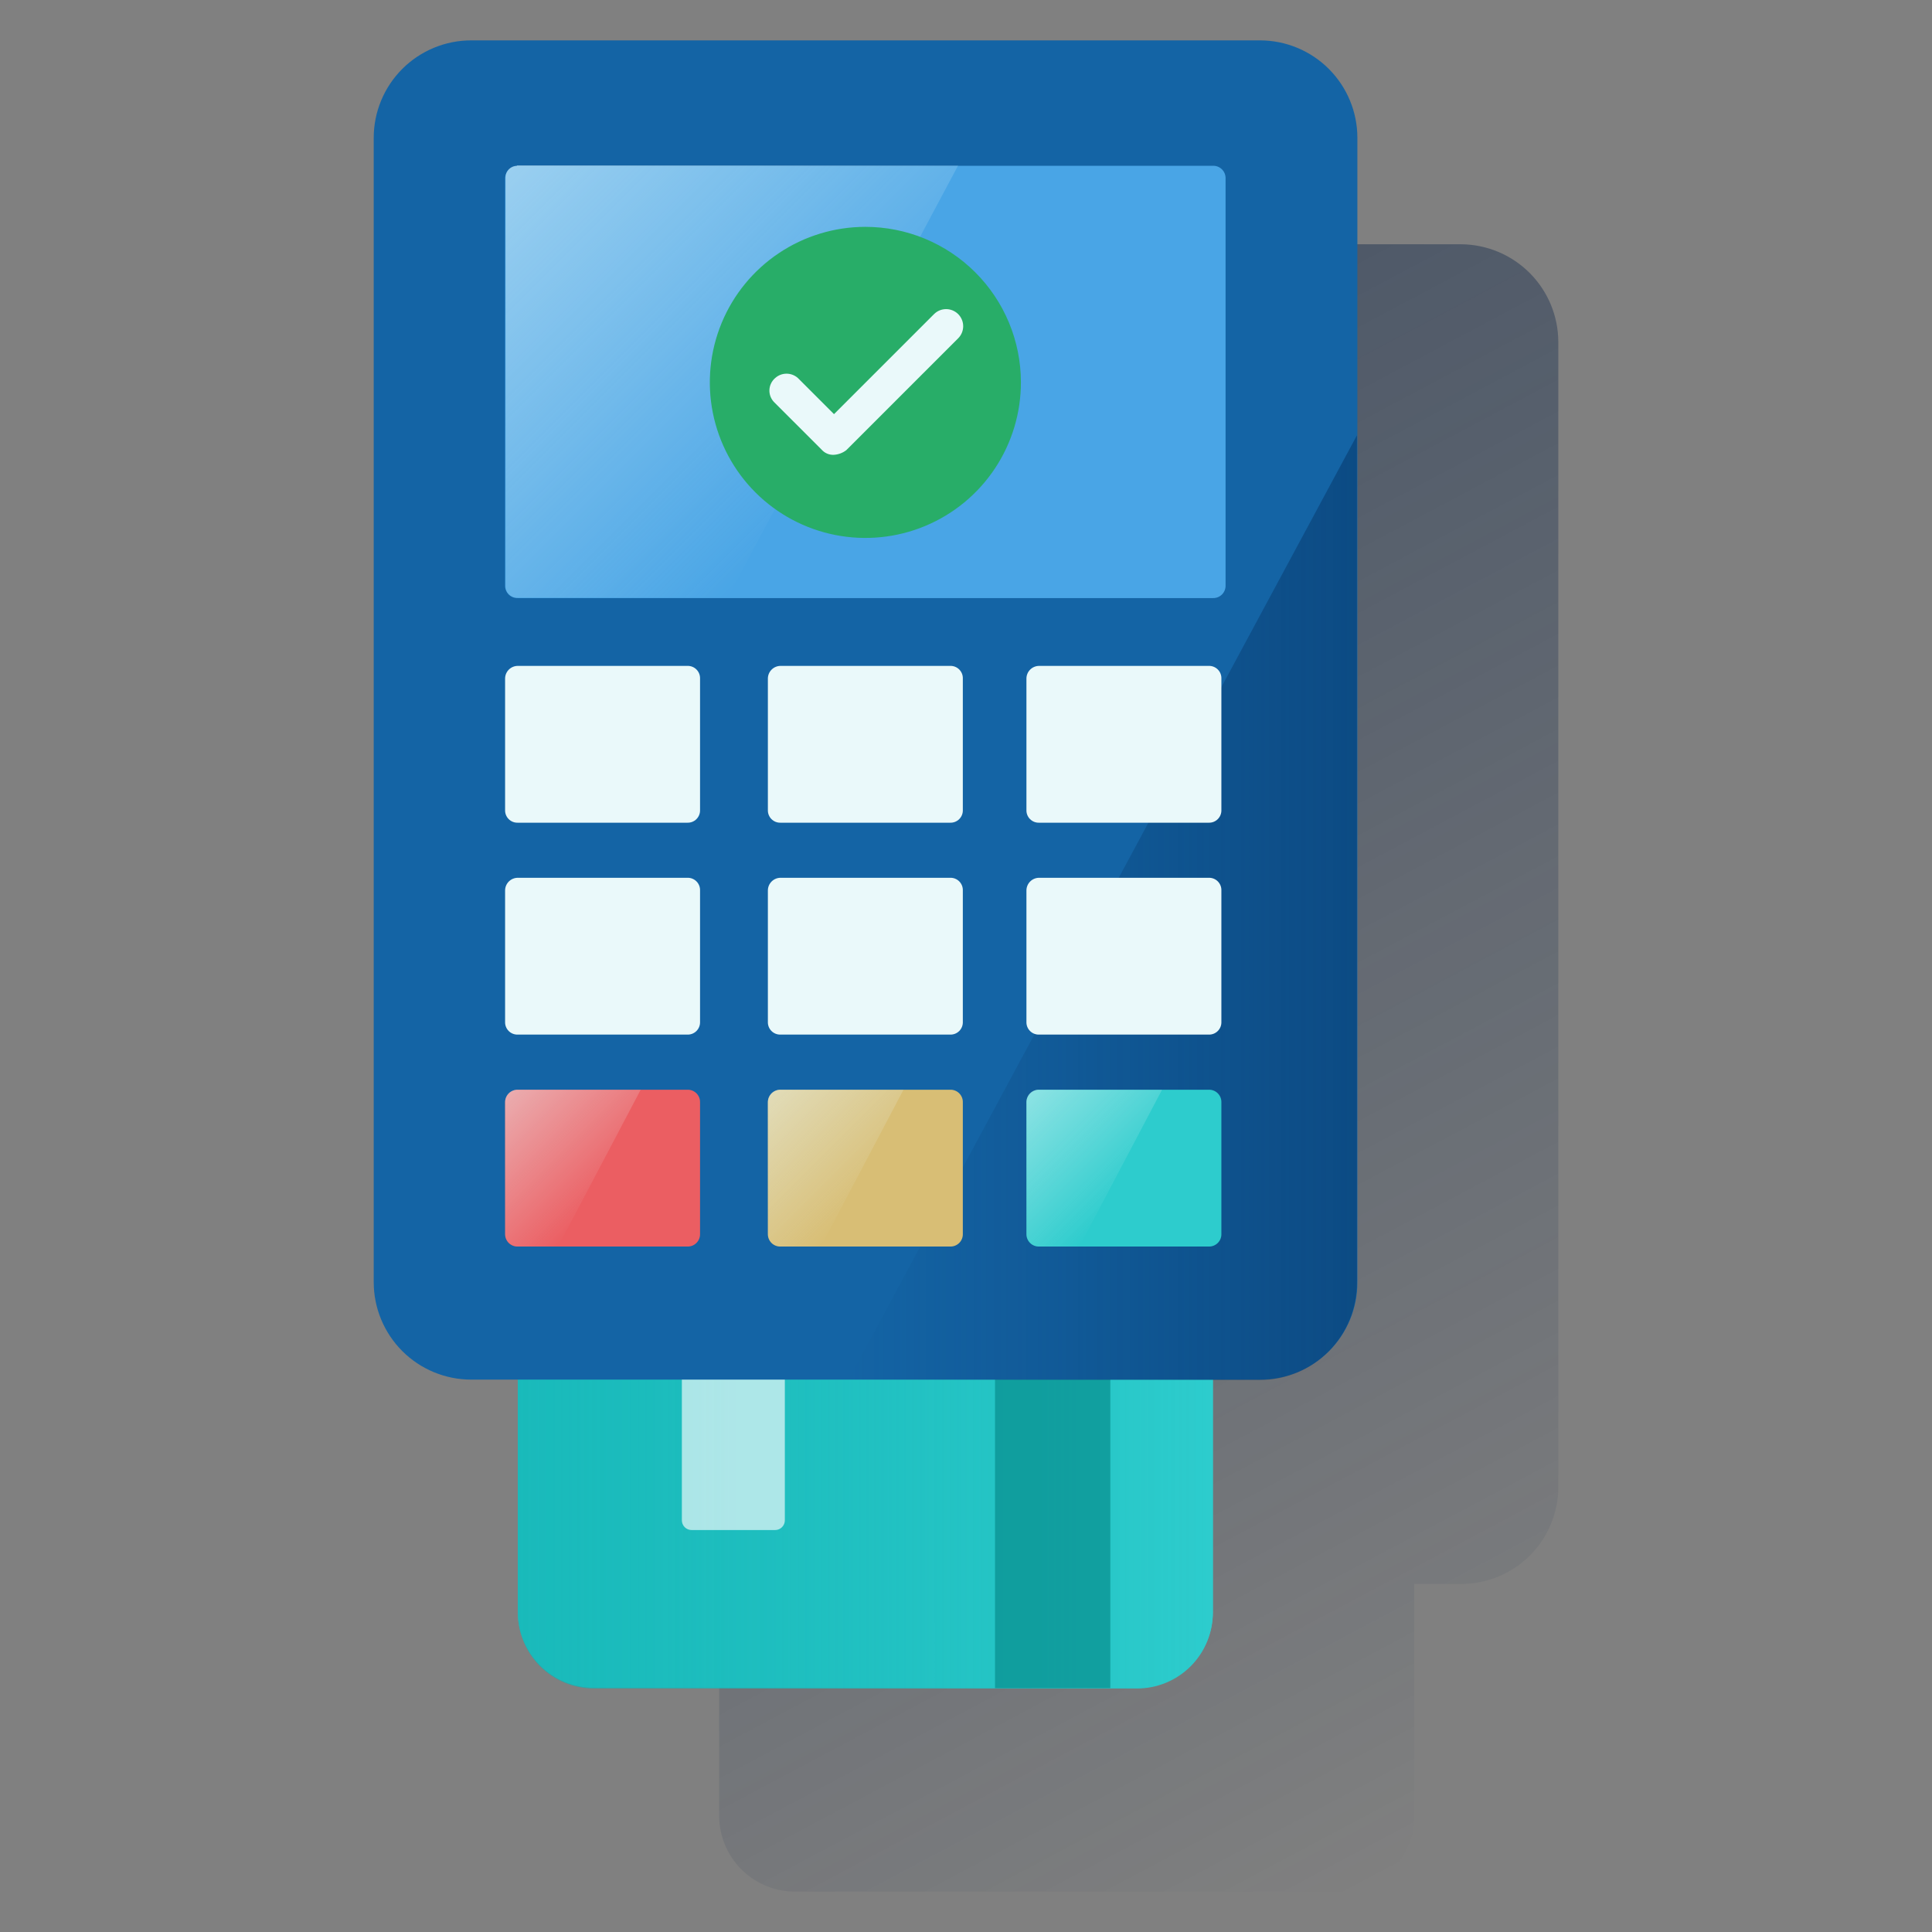 <svg width="600" height="600" viewBox="0 0 600 600" fill="none" xmlns="http://www.w3.org/2000/svg"><rect x="0" y="0" width="600" height="600" fill="#808080" stroke="none"/><path d="M453.806 75.859H208.866C200.837 75.859 193.137 79.049 187.46 84.726C181.783 90.403 178.594 98.103 178.594 106.131V461.499C178.594 469.527 181.783 477.227 187.46 482.904C193.137 488.581 200.837 491.771 208.866 491.771H223.344V563.897C223.344 570.146 225.826 576.138 230.244 580.556C234.662 584.975 240.655 587.457 246.903 587.457H415.769C419.997 587.471 424.15 586.341 427.788 584.186C431.426 582.031 434.413 578.932 436.433 575.216C438.271 571.776 439.221 567.93 439.197 564.029V491.902H453.806C461.8 491.902 469.466 488.727 475.119 483.075C480.771 477.422 483.947 469.756 483.947 461.762V106.131C483.912 98.136 480.73 90.476 475.089 84.81C469.447 79.144 461.801 75.928 453.806 75.859Z" fill="url(#paint0_linear_2257_1214)"/><path d="M376.665 202.856V500.575C376.665 506.824 374.183 512.816 369.765 517.234C365.347 521.653 359.354 524.135 353.106 524.135H184.372C178.124 524.135 172.131 521.653 167.713 517.234C163.295 512.816 160.812 506.824 160.812 500.575V202.856C160.812 199.763 161.422 196.699 162.606 193.841C163.79 190.982 165.525 188.385 167.713 186.197C169.901 184.01 172.498 182.274 175.356 181.09C178.215 179.906 181.278 179.297 184.372 179.297H353.106C359.344 179.331 365.316 181.825 369.727 186.235C374.138 190.646 376.631 196.619 376.665 202.856Z" fill="#2DCCCD"/><path d="M353.106 179.414H279.005L160.812 401.716V500.824C160.812 507.073 163.295 513.065 167.713 517.483C172.131 521.902 178.124 524.384 184.372 524.384H353.106C359.354 524.384 365.347 521.902 369.765 517.483C374.183 513.065 376.665 507.073 376.665 500.824V202.842C376.631 196.616 374.133 190.658 369.719 186.268C365.304 181.878 359.331 179.414 353.106 179.414Z" fill="url(#paint1_linear_2257_1214)"/><path opacity="0.6" d="M344.816 179.414H309.016V524.252H344.816V179.414Z" fill="#028484"/><path opacity="0.7" d="M243.741 230.624V472.142C243.741 472.945 243.422 473.715 242.854 474.283C242.287 474.851 241.517 475.17 240.714 475.17H214.785C213.982 475.17 213.212 474.851 212.644 474.283C212.077 473.715 211.758 472.945 211.758 472.142V230.624C211.758 229.821 212.077 229.051 212.644 228.484C213.212 227.916 213.982 227.597 214.785 227.597H240.714C241.116 227.578 241.518 227.644 241.894 227.789C242.27 227.935 242.611 228.157 242.896 228.442C243.181 228.727 243.403 229.068 243.549 229.444C243.694 229.82 243.76 230.222 243.741 230.624Z" fill="#EAF9FA"/><path d="M391.275 428.451H146.335C138.306 428.451 130.606 425.261 124.929 419.584C119.252 413.907 116.062 406.207 116.062 398.179V42.811C116.062 34.782 119.252 27.083 124.929 21.405C130.606 15.728 138.306 12.539 146.335 12.539H391.275C399.303 12.539 407.003 15.728 412.68 21.405C418.357 27.083 421.547 34.782 421.547 42.811V398.179C421.564 402.159 420.793 406.103 419.278 409.784C417.763 413.464 415.534 416.808 412.719 419.623C409.905 422.437 406.561 424.667 402.88 426.182C399.199 427.697 395.255 428.468 391.275 428.451Z" fill="#1464A5"/><path d="M263.469 428.571H391.269C399.263 428.571 406.929 425.395 412.582 419.743C418.234 414.09 421.41 406.424 421.41 398.43V135.195L263.469 428.571Z" fill="url(#paint2_linear_2257_1214)"/><path d="M160.81 51.487H376.663C377.187 51.468 377.708 51.558 378.196 51.75C378.683 51.942 379.126 52.232 379.496 52.602C379.866 52.973 380.157 53.415 380.348 53.903C380.54 54.39 380.63 54.912 380.612 55.435V181.788C380.63 182.312 380.54 182.833 380.348 183.321C380.157 183.808 379.866 184.251 379.496 184.621C379.126 184.991 378.683 185.282 378.196 185.474C377.708 185.665 377.187 185.755 376.663 185.737H160.81C160.287 185.755 159.765 185.665 159.278 185.474C158.79 185.282 158.348 184.991 157.977 184.621C157.607 184.251 157.317 183.808 157.125 183.321C156.933 182.833 156.843 182.312 156.862 181.788V55.435C156.862 54.917 156.964 54.403 157.162 53.924C157.361 53.445 157.652 53.01 158.018 52.643C158.385 52.277 158.82 51.986 159.299 51.787C159.778 51.589 160.292 51.487 160.81 51.487Z" fill="#49A5E6"/><path d="M160.554 51.499C159.611 51.499 158.707 51.873 158.041 52.54C157.374 53.206 157 54.11 157 55.053V182.063C157 183.006 157.374 183.91 158.041 184.576C158.707 185.243 159.611 185.617 160.554 185.617H225.968L297.568 51.367H160.554V51.499Z" fill="url(#paint3_linear_2257_1214)"/><path d="M160.81 206.799H213.457C213.981 206.781 214.502 206.87 214.99 207.062C215.477 207.254 215.92 207.544 216.29 207.915C216.661 208.285 216.951 208.728 217.143 209.215C217.335 209.703 217.424 210.224 217.406 210.748V251.549C217.424 252.073 217.335 252.594 217.143 253.082C216.951 253.569 216.661 254.012 216.29 254.382C215.92 254.753 215.477 255.043 214.99 255.235C214.502 255.427 213.981 255.516 213.457 255.498H160.81C160.287 255.516 159.765 255.427 159.278 255.235C158.79 255.043 158.348 254.753 157.977 254.382C157.607 254.012 157.317 253.569 157.125 253.082C156.933 252.594 156.843 252.073 156.862 251.549V210.748C156.862 210.229 156.964 209.716 157.162 209.237C157.361 208.758 157.652 208.322 158.018 207.956C158.385 207.589 158.82 207.298 159.299 207.1C159.778 206.901 160.292 206.799 160.81 206.799Z" fill="#EAF9FA"/><path d="M242.42 206.799H295.067C295.59 206.781 296.112 206.87 296.599 207.062C297.087 207.254 297.529 207.544 297.9 207.915C298.27 208.285 298.56 208.728 298.752 209.215C298.944 209.703 299.034 210.224 299.015 210.748V251.549C299.034 252.073 298.944 252.594 298.752 253.082C298.56 253.569 298.27 254.012 297.9 254.382C297.529 254.753 297.087 255.043 296.599 255.235C296.112 255.427 295.59 255.516 295.067 255.498H242.42C241.896 255.516 241.374 255.427 240.887 255.235C240.4 255.043 239.957 254.753 239.587 254.382C239.216 254.012 238.926 253.569 238.734 253.082C238.542 252.594 238.453 252.073 238.471 251.549V210.748C238.471 209.701 238.887 208.696 239.628 207.956C240.368 207.215 241.372 206.799 242.42 206.799Z" fill="#EAF9FA"/><path d="M322.717 206.799H375.364C375.887 206.781 376.409 206.87 376.896 207.062C377.383 207.254 377.826 207.544 378.196 207.915C378.567 208.285 378.857 208.728 379.049 209.215C379.241 209.703 379.33 210.224 379.312 210.748V251.549C379.33 252.073 379.241 252.594 379.049 253.082C378.857 253.569 378.567 254.012 378.196 254.382C377.826 254.753 377.383 255.043 376.896 255.235C376.409 255.427 375.887 255.516 375.364 255.498H322.717C322.193 255.516 321.671 255.427 321.184 255.235C320.697 255.043 320.254 254.753 319.884 254.382C319.513 254.012 319.223 253.569 319.031 253.082C318.839 252.594 318.75 252.073 318.768 251.549V210.748C318.768 209.701 319.184 208.696 319.924 207.956C320.665 207.215 321.669 206.799 322.717 206.799Z" fill="#EAF9FA"/><path d="M160.81 272.604H213.457C213.981 272.586 214.502 272.675 214.99 272.867C215.477 273.059 215.92 273.349 216.29 273.719C216.661 274.09 216.951 274.533 217.143 275.02C217.335 275.507 217.424 276.029 217.406 276.552V317.354C217.424 317.877 217.335 318.399 217.143 318.886C216.951 319.374 216.661 319.816 216.29 320.187C215.92 320.557 215.477 320.847 214.99 321.039C214.502 321.231 213.981 321.321 213.457 321.302H160.81C160.287 321.321 159.765 321.231 159.278 321.039C158.79 320.847 158.348 320.557 157.977 320.187C157.607 319.816 157.317 319.374 157.125 318.886C156.933 318.399 156.843 317.877 156.862 317.354V276.552C156.862 276.034 156.964 275.52 157.162 275.041C157.361 274.562 157.652 274.127 158.018 273.76C158.385 273.394 158.82 273.103 159.299 272.904C159.778 272.706 160.292 272.604 160.81 272.604Z" fill="#EAF9FA"/><path d="M242.42 272.604H295.067C295.59 272.586 296.112 272.675 296.599 272.867C297.087 273.059 297.529 273.349 297.9 273.719C298.27 274.09 298.56 274.533 298.752 275.02C298.944 275.507 299.034 276.029 299.015 276.552V317.354C299.034 317.877 298.944 318.399 298.752 318.886C298.56 319.374 298.27 319.816 297.9 320.187C297.529 320.557 297.087 320.847 296.599 321.039C296.112 321.231 295.59 321.321 295.067 321.302H242.42C241.896 321.321 241.374 321.231 240.887 321.039C240.4 320.847 239.957 320.557 239.587 320.187C239.216 319.816 238.926 319.374 238.734 318.886C238.542 318.399 238.453 317.877 238.471 317.354V276.552C238.471 275.505 238.887 274.501 239.628 273.76C240.368 273.02 241.372 272.604 242.42 272.604Z" fill="#EAF9FA"/><path d="M322.717 272.604H375.364C375.887 272.586 376.409 272.675 376.896 272.867C377.383 273.059 377.826 273.349 378.196 273.719C378.567 274.09 378.857 274.533 379.049 275.02C379.241 275.507 379.33 276.029 379.312 276.552V317.354C379.33 317.877 379.241 318.399 379.049 318.886C378.857 319.374 378.567 319.816 378.196 320.187C377.826 320.557 377.383 320.847 376.896 321.039C376.409 321.231 375.887 321.321 375.364 321.302H322.717C322.193 321.321 321.671 321.231 321.184 321.039C320.697 320.847 320.254 320.557 319.884 320.187C319.513 319.816 319.223 319.374 319.031 318.886C318.839 318.399 318.75 317.877 318.768 317.354V276.552C318.768 275.505 319.184 274.501 319.924 273.76C320.665 273.02 321.669 272.604 322.717 272.604Z" fill="#EAF9FA"/><path d="M322.717 338.424H375.364C375.887 338.406 376.409 338.495 376.896 338.687C377.383 338.879 377.826 339.169 378.196 339.54C378.567 339.91 378.857 340.353 379.049 340.84C379.241 341.328 379.33 341.849 379.312 342.373V383.174C379.33 383.698 379.241 384.219 379.049 384.707C378.857 385.194 378.567 385.637 378.196 386.007C377.826 386.377 377.383 386.668 376.896 386.86C376.409 387.052 375.887 387.141 375.364 387.123H322.717C322.193 387.141 321.671 387.052 321.184 386.86C320.697 386.668 320.254 386.377 319.884 386.007C319.513 385.637 319.223 385.194 319.031 384.707C318.839 384.219 318.75 383.698 318.768 383.174V342.373C318.768 341.326 319.184 340.321 319.924 339.581C320.665 338.84 321.669 338.424 322.717 338.424Z" fill="#2DCCCD"/><path d="M160.81 338.424H213.457C213.981 338.406 214.502 338.495 214.99 338.687C215.477 338.879 215.92 339.169 216.29 339.54C216.661 339.91 216.951 340.353 217.143 340.84C217.335 341.328 217.424 341.849 217.406 342.373V383.174C217.424 383.698 217.335 384.219 217.143 384.707C216.951 385.194 216.661 385.637 216.29 386.007C215.92 386.377 215.477 386.668 214.99 386.86C214.502 387.052 213.981 387.141 213.457 387.123H160.81C160.287 387.141 159.765 387.052 159.278 386.86C158.79 386.668 158.348 386.377 157.977 386.007C157.607 385.637 157.317 385.194 157.125 384.707C156.933 384.219 156.843 383.698 156.862 383.174V342.373C156.862 341.854 156.964 341.341 157.162 340.862C157.361 340.383 157.652 339.947 158.018 339.581C158.385 339.214 158.82 338.923 159.299 338.725C159.778 338.526 160.292 338.424 160.81 338.424Z" fill="#EB5E62"/><path d="M242.42 338.424H295.067C295.59 338.406 296.112 338.495 296.599 338.687C297.087 338.879 297.529 339.169 297.9 339.54C298.27 339.91 298.56 340.353 298.752 340.84C298.944 341.328 299.034 341.849 299.015 342.373V383.174C299.034 383.698 298.944 384.219 298.752 384.707C298.56 385.194 298.27 385.637 297.9 386.007C297.529 386.377 297.087 386.668 296.599 386.86C296.112 387.052 295.59 387.141 295.067 387.123H242.42C241.896 387.141 241.374 387.052 240.887 386.86C240.4 386.668 239.957 386.377 239.587 386.007C239.216 385.637 238.926 385.194 238.734 384.707C238.542 384.219 238.453 383.698 238.471 383.174V342.373C238.471 341.326 238.887 340.321 239.628 339.581C240.368 338.84 241.372 338.424 242.42 338.424Z" fill="#D8BE75"/><path d="M160.81 387.123H173.314L198.979 338.424H160.81C160.287 338.406 159.765 338.495 159.278 338.687C158.79 338.879 158.348 339.169 157.977 339.54C157.607 339.91 157.317 340.353 157.125 340.84C156.933 341.328 156.843 341.849 156.862 342.373V383.174C156.862 384.221 157.278 385.226 158.018 385.966C158.759 386.707 159.763 387.123 160.81 387.123Z" fill="url(#paint4_linear_2257_1214)"/><path d="M242.42 387.123H254.923L280.589 338.424H242.42C241.896 338.406 241.374 338.495 240.887 338.687C240.4 338.879 239.957 339.169 239.587 339.54C239.216 339.91 238.926 340.353 238.734 340.84C238.542 341.328 238.453 341.849 238.471 342.373V383.174C238.471 384.221 238.887 385.226 239.628 385.966C240.368 386.707 241.372 387.123 242.42 387.123Z" fill="url(#paint5_linear_2257_1214)"/><path d="M322.717 387.123H335.22L360.886 338.424H322.717C322.193 338.406 321.671 338.495 321.184 338.687C320.697 338.879 320.254 339.169 319.884 339.54C319.513 339.91 319.223 340.353 319.031 340.84C318.839 341.328 318.75 341.849 318.768 342.373V383.174C318.768 384.221 319.184 385.226 319.924 385.966C320.665 386.707 321.669 387.123 322.717 387.123Z" fill="url(#paint6_linear_2257_1214)"/><path d="M317.052 118.625C317.079 128.184 314.268 137.536 308.976 145.497C303.684 153.458 296.149 159.669 287.325 163.346C278.501 167.022 268.785 167.997 259.406 166.148C250.028 164.299 241.408 159.709 234.64 152.959C227.871 146.209 223.258 137.602 221.383 128.229C219.509 118.855 220.458 109.136 224.11 100.302C227.762 91.468 233.953 83.916 241.899 78.603C249.845 73.29 259.19 70.453 268.749 70.453C281.537 70.453 293.803 75.524 302.858 84.554C311.913 93.585 317.018 105.837 317.052 118.625Z" fill="#28AD68"/><path d="M258.876 141.251C258.184 141.273 257.495 141.143 256.859 140.87C256.222 140.597 255.653 140.188 255.191 139.671L240.318 124.799C239.85 124.294 239.487 123.7 239.252 123.053C239.018 122.405 238.916 121.717 238.953 121.03C238.99 120.342 239.164 119.669 239.467 119.05C239.769 118.431 240.193 117.88 240.713 117.428C241.684 116.54 242.952 116.048 244.267 116.048C245.582 116.048 246.85 116.54 247.821 117.428L259.008 128.616L290.07 97.554C291.065 96.559 292.414 96 293.821 96C295.228 96 296.577 96.559 297.572 97.554C298.567 98.549 299.126 99.898 299.126 101.305C299.126 102.712 298.567 104.061 297.572 105.056L262.825 139.803C261.689 140.68 260.31 141.186 258.876 141.251Z" fill="#EAF9FA"/><defs><linearGradient id="paint0_linear_2257_1214" x1="212.972" y1="69.647" x2="473.601" y2="559.817" gradientUnits="userSpaceOnUse"><stop stop-color="#072146" stop-opacity="0.5" offset="0"/><stop offset="1" stop-color="#072146" stop-opacity="0"/></linearGradient><linearGradient id="paint1_linear_2257_1214" x1="376.665" y1="351.886" x2="74.919" y2="351.886" gradientUnits="userSpaceOnUse"><stop stop-color="#2DCCCD" offset="0"/><stop offset="1" stop-color="#02A5A5" stop-opacity="0.5"/></linearGradient><linearGradient id="paint2_linear_2257_1214" x1="421.41" y1="281.87" x2="263.469" y2="281.87" gradientUnits="userSpaceOnUse"><stop stop-color="#043263" stop-opacity="0.5" offset="0"/><stop offset="1" stop-color="#043263" stop-opacity="0"/></linearGradient><linearGradient id="paint3_linear_2257_1214" x1="160.198" y1="50.354" x2="260.701" y2="150.857" gradientUnits="userSpaceOnUse"><stop stop-color="#EAF9FA" stop-opacity="0.5" offset="0"/><stop offset="1" stop-color="#EAF9FA" stop-opacity="0"/></linearGradient><linearGradient id="paint4_linear_2257_1214" x1="156.888" y1="340.635" x2="188.331" y2="372.079" gradientUnits="userSpaceOnUse"><stop stop-color="#EAF9FA" stop-opacity="0.5" offset="0"/><stop offset="1" stop-color="#EAF9FA" stop-opacity="0"/></linearGradient><linearGradient id="paint5_linear_2257_1214" x1="238.497" y1="340.635" x2="269.941" y2="372.079" gradientUnits="userSpaceOnUse"><stop stop-color="#EAF9FA" stop-opacity="0.5" offset="0"/><stop offset="1" stop-color="#EAF9FA" stop-opacity="0"/></linearGradient><linearGradient id="paint6_linear_2257_1214" x1="318.794" y1="340.635" x2="350.238" y2="372.079" gradientUnits="userSpaceOnUse"><stop stop-color="#EAF9FA" stop-opacity="0.5" offset="0"/><stop offset="1" stop-color="#EAF9FA" stop-opacity="0"/></linearGradient></defs></svg>